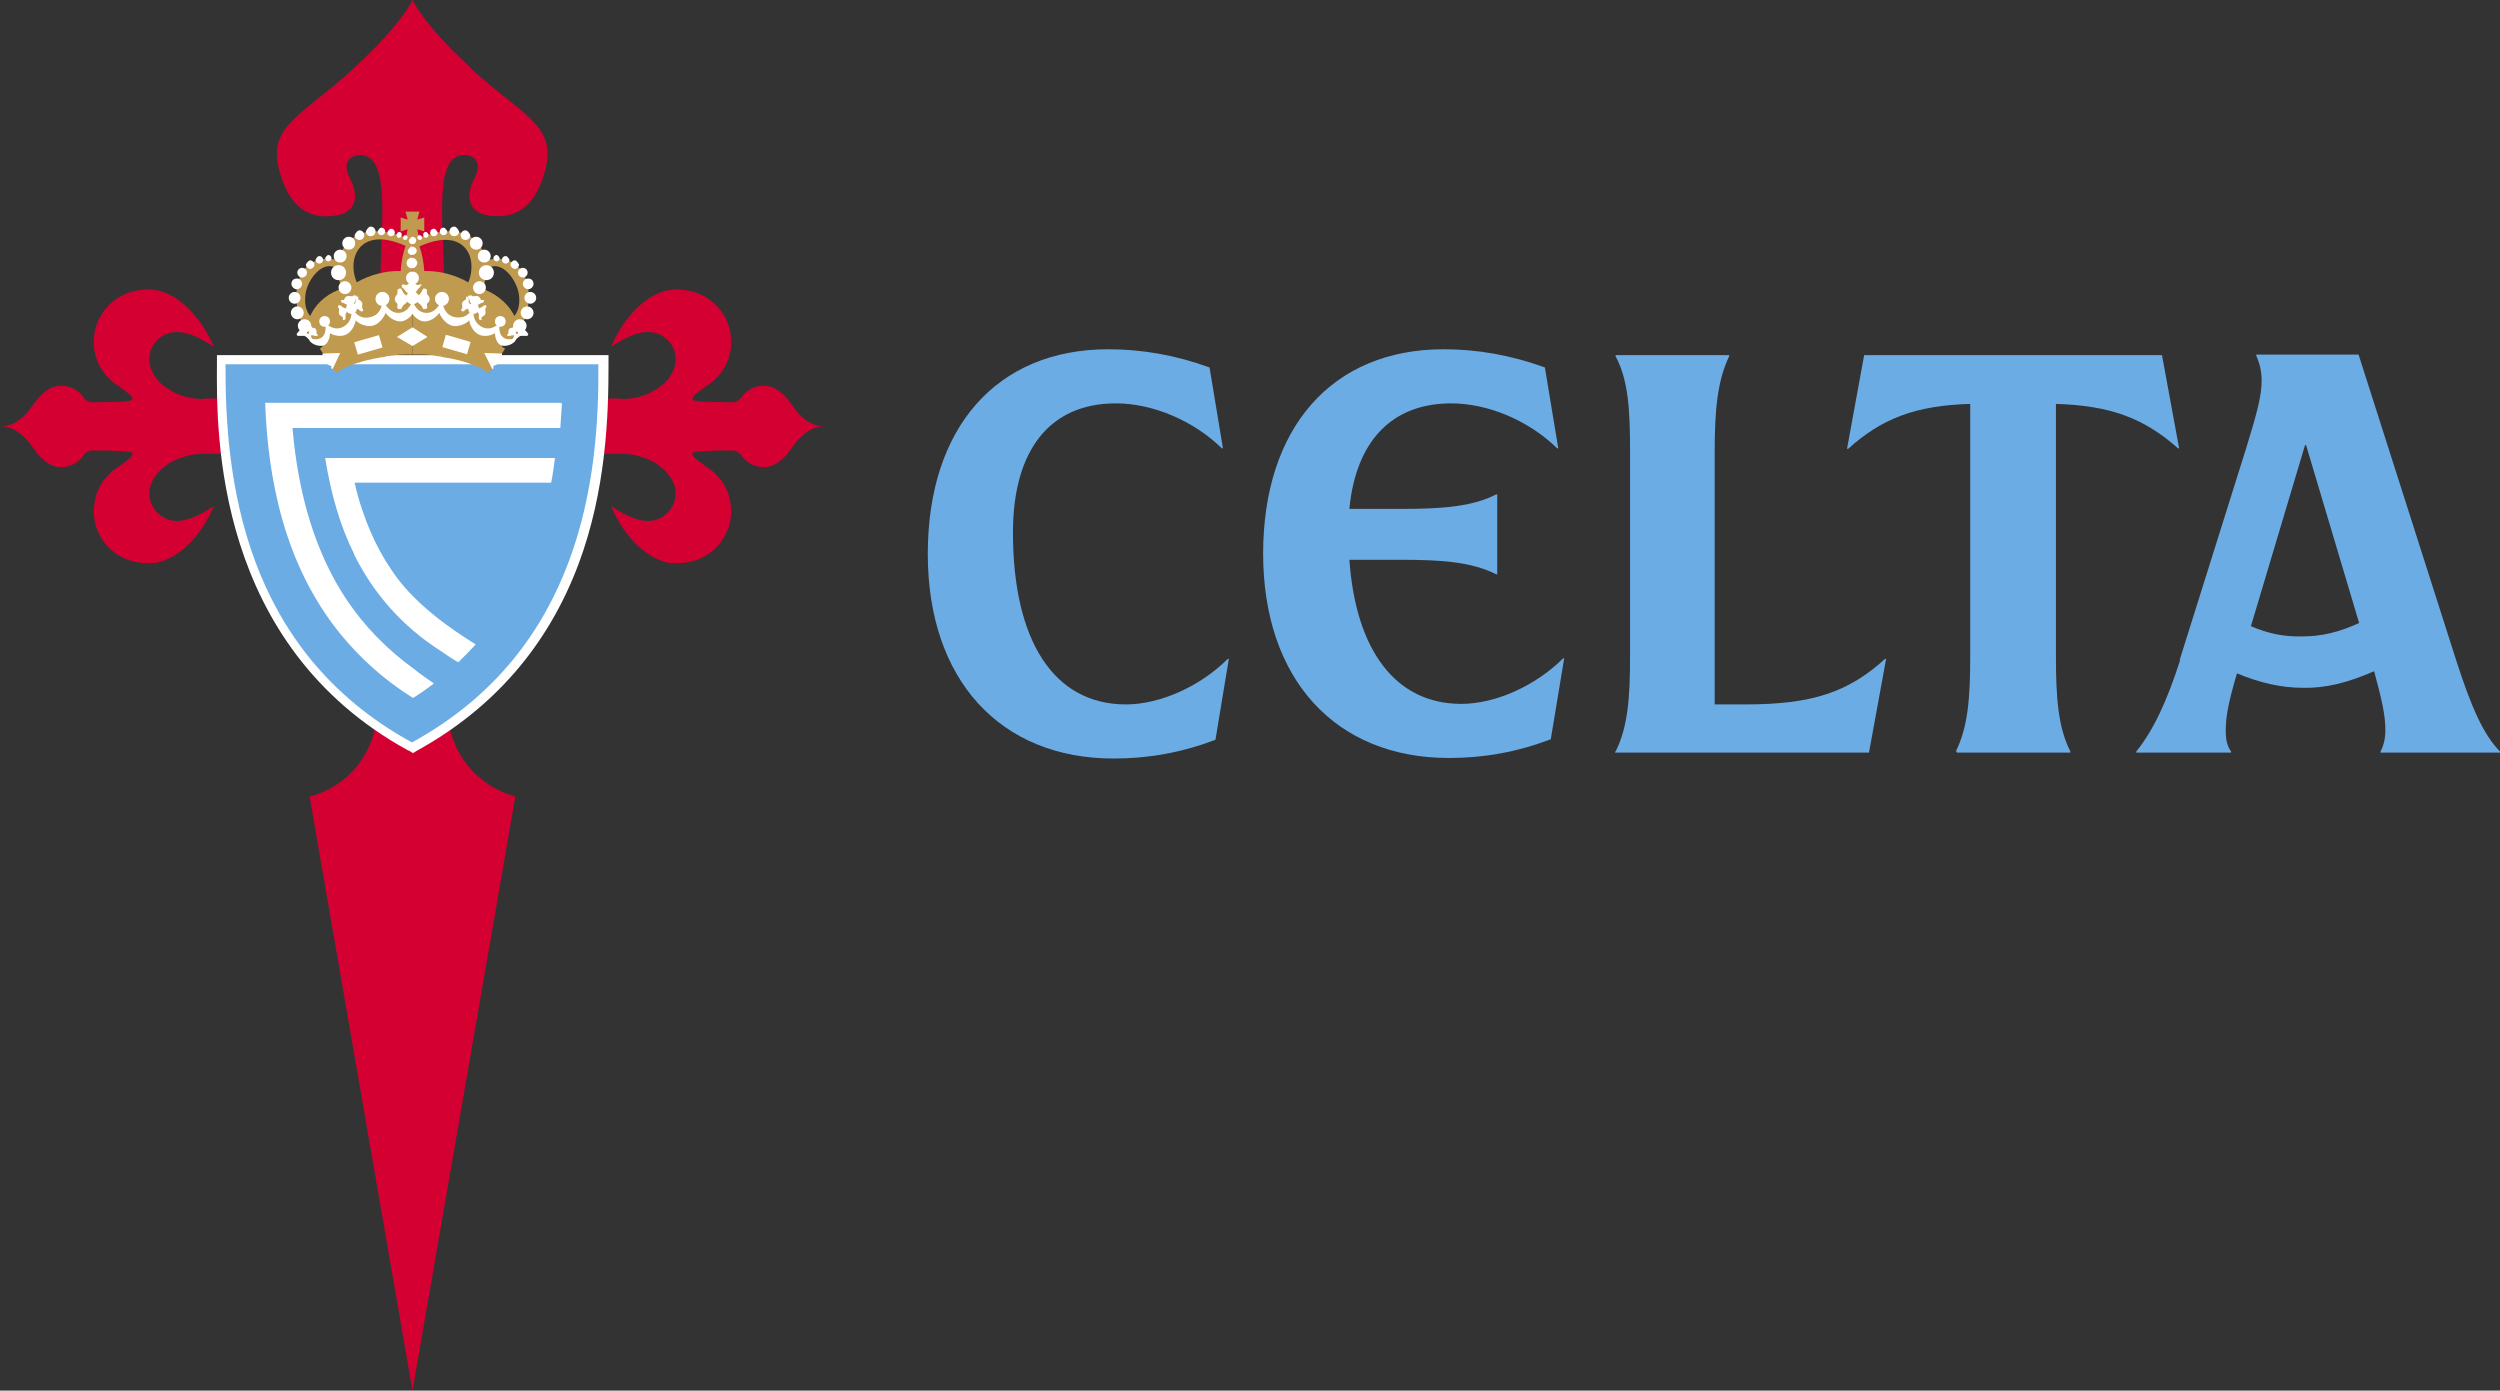 <?xml version="1.0" encoding="UTF-8"?>
<svg id="Capa_2" data-name="Capa 2" xmlns="http://www.w3.org/2000/svg" viewBox="0 0 46.67 25.96">
  <rect x="0" y="0" width="46.67" height="25.96" fill="#333333" stroke="none"/>
  <defs>
    <style>
      .cls-1 {
        fill: #c09a4e;
      }

      .cls-2 {
        fill: #d50032;
      }

      .cls-3 {
        fill: #6cace4;
      }

      .cls-4 {
        fill: #fff;
      }
    </style>
  </defs>
  <g id="Layer_1" data-name="Layer 1">
    <g id="Logotipo_escudo_COLOR_RGB_horizontal_NEGATIVO" data-name="Logotipo+escudo COLOR RGB (horizontal)(NEGATIVO">
      <g id="Capa_1-2" data-name="Capa 1">
        <g>
          <path class="cls-2"
            d="M8.78,1.26c-.89-.82-1.08-1.26-1.08-1.26,0,0-.19.44-1.08,1.26-1,.93-1.66,1.08-1.39,1.98.22.76.67.83.99.79.4-.04.51-.32.31-.71-.19-.36.11-.48.32-.4.43.18.25,1.38.25,2.43h1.19c0-1.05-.18-2.26.25-2.43.21-.09.51.04.32.4-.2.39-.09.67.31.71.32.03.77-.03.99-.79.27-.91-.39-1.06-1.39-1.98h0Z" />
          <path class="cls-2"
            d="M3.81,7.45c-.23,0-.45-.05-.64-.17-.17-.1-.34-.26-.38-.51,0-.02,0-.03,0-.05-.01-.16.06-.31.19-.41.14-.12.32-.13.5-.09.18.05.35.15.51.25,0,0-.23-.6-.72-.91l-.03-.02c-.11-.06-.2-.1-.3-.12-.02,0-.05,0-.07-.01-.07-.01-.13-.01-.2,0-.51.03-.92.45-.92.97,0,.07,0,.13.02.19,0,.04.02.08.03.12.01.03.02.05.03.08.08.18.22.34.39.44l.12.09c.26.19.09.19-.12.2-.13,0-.33.01-.48.01-.07,0-.14-.03-.18-.09-.09-.13-.24-.22-.41-.22-.13,0-.24.05-.33.13-.14.11-.23.28-.33.39-.12.13-.28.24-.47.24.19,0,.35.11.47.24.11.11.19.28.33.39.09.08.2.13.33.13.17,0,.32-.09.41-.22.04-.06.11-.09.18-.09.14,0,.35,0,.48.01.22.01.38.01.12.2l-.12.09c-.17.1-.31.26-.39.44-.01.03-.02.05-.03.08-.01.04-.02.08-.03.12-.01.06-.02.13-.02.19,0,.52.41.94.92.97.06,0,.13,0,.2,0,.02,0,.05,0,.07-.01.1-.02.19-.06.3-.12l.03-.02c.49-.3.72-.91.72-.91-.16.1-.32.2-.51.25-.18.05-.35.03-.5-.09-.12-.1-.2-.25-.19-.41,0-.02,0-.03,0-.05.04-.24.21-.4.38-.51.19-.11.42-.17.64-.17h1.06v-1.03h-1.06Z" />
          <path class="cls-2"
            d="M11.59,7.45c.23,0,.45-.05.64-.17.17-.1.34-.26.38-.51,0-.02,0-.03,0-.05.01-.16-.06-.31-.19-.41-.14-.12-.32-.13-.5-.09-.18.05-.35.15-.51.25,0,0,.23-.6.72-.91l.03-.02c.11-.06.2-.1.3-.12.02,0,.05,0,.07-.01.07-.01.13-.01.2,0,.51.03.92.45.92.97,0,.07,0,.13-.02.19,0,.04-.02.08-.03.12-.01.03-.02.05-.03.08-.08.18-.22.34-.39.44l-.12.09c-.26.19-.09.19.12.2.13,0,.33.01.48.01.07,0,.14-.03.18-.09.09-.13.24-.22.41-.22.13,0,.24.05.33.13.14.11.23.28.33.39.12.13.28.24.47.24-.19,0-.35.11-.47.24-.11.11-.19.28-.33.39-.09.08-.2.13-.33.13-.17,0-.32-.09-.41-.22-.04-.06-.11-.09-.18-.09-.14,0-.35,0-.48.01-.22.01-.38.01-.12.2l.12.09c.17.1.31.26.39.44.01.03.02.05.03.08.01.04.02.08.03.12.01.06.02.13.02.19,0,.52-.41.94-.92.97-.06,0-.13,0-.2,0-.02,0-.05,0-.07-.01-.1-.02-.19-.06-.3-.12l-.03-.02c-.49-.3-.72-.91-.72-.91.16.1.32.2.51.25.18.05.35.03.5-.09.12-.1.2-.25.19-.41,0-.02,0-.03,0-.05-.04-.24-.21-.4-.38-.51-.19-.11-.42-.17-.64-.17h-1.06v-1.03h1.06Z" />
          <path class="cls-2"
            d="M7.7,25.96l-1.92-11.09c.71-.18,1.23-.81,1.26-1.57h1.32c.03.76.56,1.38,1.26,1.57,0,0-1.92,11.09-1.92,11.09Z" />
          <path class="cls-4"
            d="M7.62,14.01c-3.61-1.98-3.58-5.91-3.57-7.21v-.17h7.31v.17c0,.94-.04,2.34-.56,3.73-.57,1.52-1.58,2.69-3.01,3.48l-.08.05-.08-.05h0Z" />
          <path class="cls-3" d="M11.18,6.8h-6.97c-.01,2.11.32,5.33,3.48,7.06,3.16-1.73,3.5-4.95,3.48-7.06Z" />
          <g>
            <path class="cls-1"
              d="M7.57,3.95h0s.26,0,.26,0l-.04.15.13-.04v.26l-.13-.04.04.2h-.26l.04-.2-.13.04v-.26l.13.04-.04-.15Z" />
            <path class="cls-1"
              d="M9.43,6.51s-.05-.03-.06-.04v-.04c.67-.24.76-1.82-.3-1.57-.09-.44-.51-.75-1.37-.37v2.13s.09,0,.15,0c.09,0,.21,0,.33.03.03,0,.07.01.1.02.35.05.65.16.85.29l.3-.45ZM8.74,5.27c-.24-.14-.55-.22-.82-.21-.01-.16-.04-.33-.09-.46.87-.39,1.1.24.91.68ZM9,5.39c.04-.09.08-.18.08-.36.27-.22.58.2.61.49.02.19-.03.31-.09.38,0-.02-.02-.04-.03-.06-.11-.2-.35-.38-.57-.45h0Z" />
            <path class="cls-4" d="M9.07,5.37c0-.07-.05-.12-.12-.12s-.12.06-.12.12.05.12.12.12.12-.06.12-.12Z" />
            <path class="cls-4" d="M9.01,4.54c0-.06-.05-.12-.12-.12s-.12.05-.12.12.05.12.12.12.12-.05.12-.12Z" />
            <path class="cls-4" d="M8.78,4.39s-.04-.09-.09-.09-.09.04-.09.09.04.09.09.09.09-.04.09-.09Z" />
            <path class="cls-4" d="M8.57,4.32s-.04-.09-.09-.09-.09.04-.09.09.04.09.09.09.09-.04.09-.09Z" />
            <path class="cls-4" d="M8.35,4.32s-.03-.07-.07-.07-.07.03-.07.07.03.07.07.07.07-.03.07-.07Z" />
            <path class="cls-4" d="M8.17,4.34s-.03-.07-.07-.07-.07.03-.07.07.03.07.07.07.07-.03.07-.07Z" />
            <path class="cls-4" d="M8,4.38s-.02-.05-.05-.05-.05.02-.05.05c0,.03.02.06.05.06s.05-.03.05-.06Z" />
            <path class="cls-4"
              d="M7.88,4.43s-.02-.04-.04-.04c-.03,0-.05.02-.05.04,0,.03.02.05.05.05.02,0,.04-.02.04-.05Z" />
            <path class="cls-4" d="M9.83,6.08c0-.07-.06-.12-.13-.12s-.12.06-.12.12.05.13.12.13.13-.06.13-.13Z" />
            <path class="cls-4" d="M9.96,5.84c0-.07-.06-.12-.12-.12s-.12.05-.12.12.06.12.12.12.12-.05.12-.12Z" />
            <path class="cls-4" d="M10.01,5.56c0-.06-.05-.11-.11-.11s-.11.05-.11.11.05.11.11.11.11-.05.11-.11Z" />
            <path class="cls-4" d="M9.96,5.3c0-.06-.04-.1-.1-.1s-.1.05-.1.1.05.1.1.1.1-.05.1-.1Z" />
            <path class="cls-4" d="M9.85,5.09c0-.05-.04-.09-.09-.09s-.09.04-.09.09.04.09.09.09.09-.04.09-.09Z" />
            <path class="cls-4" d="M9.69,4.94s-.04-.08-.08-.08-.08.04-.08.08.04.08.08.08.08-.04.08-.08Z" />
            <path class="cls-4" d="M9.51,4.85s-.03-.07-.07-.07-.07.03-.07.07.03.07.07.07.07-.03.07-.07Z" />
            <path class="cls-4" d="M9.33,4.82s-.03-.06-.06-.06-.06.03-.06.06.03.06.06.06.06-.03.06-.06Z" />
            <path class="cls-4" d="M9.16,4.78c0-.07-.06-.12-.12-.12s-.12.05-.12.12.05.12.12.12.12-.05.12-.12Z" />
            <path class="cls-4" d="M9.22,5.09c0-.08-.06-.14-.14-.14s-.14.06-.14.14.06.14.14.14.14-.06.14-.14Z" />
            <circle class="cls-4" cx="8.25" cy="5.58" r=".12" />
            <circle class="cls-4" cx="8.25" cy="5.58" r=".13" />
            <rect class="cls-4" x="8.4" y="6.2" width=".24" height=".48"
              transform="translate(-.03 12.83) rotate(-73.89)" />
            <circle class="cls-4" cx="9.34" cy="6" r=".1" />
            <polygon class="cls-4"
              points="9.37 6.6 9.37 6.64 9.34 6.64 9.32 6.78 9.2 6.84 9.22 6.87 9.19 6.89 9.04 6.59 9.37 6.6" />
            <g>
              <circle class="cls-4" cx="8.84" cy="5.76" r=".1" />
              <path class="cls-4"
                d="M8.91,5.76s0,0,.01,0c.02,0,.04-.01.06-.02,0,0,0,0,0,0,.01,0,.02-.01.03-.02,0,0,0,0,.01-.01,0,0,0,0,.02-.01,0,0,.02,0,.03,0s.01.02.01.03c0,.01-.01.02-.02.03,0,0,0,0,0,.01,0,0,0,.01,0,.02,0,.02.01.05,0,.07s-.03.04-.05.05c0,0-.01,0-.02.01,0,0,0,0,0,.01,0,.01,0,.03,0,.04,0,0-.02.01-.03,0s-.02,0-.02-.02c0,0,0-.01,0-.02,0,0,0-.01,0-.02,0-.01,0-.03,0-.04,0,0,0,0,0,0-.01-.02-.02-.04-.03-.06,0,0,0,0,0-.01,0,0,0-.01,0-.02h0s0-.01.01-.02h0Z" />
              <path class="cls-4"
                d="M8.78,5.71s0,0,0-.01c0-.02-.02-.04-.03-.06,0,0,0,0,0,0,0-.01,0-.03,0-.04,0,0,0-.01,0-.02,0,0,0-.01,0-.02,0,0-.01-.02-.02-.02s-.02,0-.03,0c0,.01,0,.03,0,.04,0,0,0,0,0,.01,0,0,0,0-.02.01-.02.01-.04.03-.05.05s0,.05,0,.07c0,0,0,.01,0,.02,0,0,0,0,0,.01,0,.01-.02.02-.02.03,0,0,0,.02.01.03s.02,0,.03,0c0,0,.01,0,.02-.01s0,0,.01-.01c0,0,.02-.02.03-.02,0,0,0,0,0,0,.02,0,.04-.01.06-.02,0,0,0,0,.01,0,0,0,0,0,.01-.02h0s0-.01,0-.02h0Z" />
              <path class="cls-4"
                d="M8.77,5.52s.02-.01.02-.01c.01,0,.02.02.03.02,0,0,0,0,.01,0,0,0,.01,0,.02,0,.02,0,.05-.01.07,0,.02,0,.04.03.05.05,0,0,0,.01.01.02,0,0,0,0,.01,0,.01,0,.03,0,.04,0,0,0,.01.02,0,.03,0,0,0,.02-.02.02-.06.01-.09.07-.15.04,0,0-.03-.01-.04-.01-.06-.02-.04-.08-.08-.13,0,0,0-.02,0-.03h0Z" />
            </g>
            <path class="cls-4"
              d="M7.71,5.64c.05.12.13.19.23.2s.19-.04.26-.15h.07c.03.13.11.21.22.23s.21,0,.29-.1l.06.03c0,.11.06.2.15.25.09.05.19.04.29-.03l.04.02c0,.1.02.18.09.22.04.02.08.03.13.02.03,0,.05-.04.06-.07-.01,0-.03,0-.04,0h0s-.02,0-.03.01c0,0,0,0-.02,0,0,0,0,0-.02,0,0,0-.02,0-.02,0s0-.02,0-.02c0-.01.02-.02.02-.02,0,0,0,0,0,0,0,0,0-.01,0-.02,0-.02,0-.04.01-.06s.03-.03.05-.03c0,0,.01,0,.02,0,0,0,0,0,0,0,0-.01,0-.02.02-.03,0,0,.02,0,.02,0s.02.01.02.02v.02s0,.01,0,.02c0,.01,0,.02,0,.03h0s0,.04,0,.05c.01,0,.03-.01.04-.01-.01-.03,0-.06-.01-.1,0,0,0-.02,0-.02,0,0,.01,0,.02,0h0s.02.02.02.03c0,0,0,0,0,0,0,0,.01,0,.02,0,.02,0,.04,0,.06.01.02.02.06.06.08.09,0,0,0,.02,0,.02,0,0-.01.02-.02.02h-.01s-.04,0-.05,0c-.02,0-.03,0-.05,0,0,0,0,0-.01,0,0,0,0,0,0,0-.03.01-.05.03-.07.05-.01.01-.02.02-.03.04-.01.02-.02.03-.04.04-.04.04-.17.08-.24.04-.07-.04-.1-.15-.1-.22-.06.04-.21.08-.31.02-.1-.05-.16-.18-.17-.26-.05.06-.2.13-.32.1-.12-.03-.21-.16-.24-.24-.04.07-.17.17-.29.16-.12-.01-.24-.15-.26-.23l.04-.1h0Z" />
            <path class="cls-1"
              d="M6.27,6.96c.19-.13.49-.23.85-.29.04,0,.07-.01.1-.02.12-.02.23-.03.33-.03.06,0,.11,0,.15,0v-2.13c-.86-.38-1.28-.07-1.37.37-1.06-.26-.96,1.33-.31,1.57v.04s-.04.03-.05.04l.3.45ZM7.57,4.6c-.05.13-.08.3-.09.46-.27-.01-.58.07-.82.21-.19-.43.04-1.07.91-.68ZM5.82,5.84s-.02.04-.03.06c-.06-.08-.11-.19-.09-.38.02-.29.34-.71.61-.49,0,.18.04.27.08.36-.23.06-.46.24-.57.45h0Z" />
            <path class="cls-4" d="M6.32,5.37c0-.07.05-.12.12-.12s.12.06.12.12-.05.12-.12.12-.12-.06-.12-.12Z" />
            <path class="cls-4" d="M6.39,4.54c0-.06.05-.12.12-.12s.12.05.12.12-.05.12-.12.12-.12-.05-.12-.12Z" />
            <path class="cls-4" d="M6.62,4.39s.04-.09.09-.09.09.04.09.09-.04.09-.09.09-.09-.04-.09-.09Z" />
            <path class="cls-4" d="M6.83,4.32s.04-.09.09-.09.09.04.09.09-.04.09-.09.09-.09-.04-.09-.09Z" />
            <path class="cls-4" d="M7.05,4.32s.03-.07.07-.07.07.03.07.07-.03.07-.07.07-.07-.03-.07-.07Z" />
            <path class="cls-4" d="M7.23,4.34s.03-.07.07-.07.07.03.07.07-.03.07-.07.07-.07-.03-.07-.07Z" />
            <path class="cls-4" d="M7.4,4.38s.02-.05.05-.05.05.02.05.05-.02.06-.05.06-.05-.03-.05-.06Z" />
            <path class="cls-4"
              d="M7.52,4.43s.02-.04.04-.04c.03,0,.05.02.05.04,0,.03-.02.05-.05.05-.02,0-.04-.02-.04-.05Z" />
            <path class="cls-4" d="M7.63,4.49s.03-.07.07-.07.07.03.07.07-.03.07-.07.07-.07-.03-.07-.07Z" />
            <path class="cls-4" d="M7.61,4.68s.04-.08.08-.08.09.04.09.08-.04.08-.09.08-.08-.04-.08-.08Z" />
            <path class="cls-4" d="M7.59,4.91c0-.06.05-.1.1-.1s.1.05.1.1-.05.1-.1.1-.1-.04-.1-.1Z" />
            <path class="cls-4" d="M5.56,6.08c0-.07.06-.12.13-.12s.12.06.12.12-.05.13-.12.13-.13-.06-.13-.13Z" />
            <path class="cls-4" d="M5.43,5.84c0-.07.06-.12.12-.12s.12.05.12.12-.06.12-.12.12-.12-.05-.12-.12Z" />
            <path class="cls-4" d="M5.39,5.56c0-.06.05-.11.11-.11s.11.05.11.11-.05.11-.11.11-.11-.05-.11-.11Z" />
            <path class="cls-4" d="M5.44,5.3c0-.06.04-.1.1-.1s.1.05.1.1-.05.1-.1.1-.1-.05-.1-.1Z" />
            <path class="cls-4" d="M5.55,5.09c0-.05.04-.09.09-.09s.09.04.09.09-.04.09-.09.09-.09-.04-.09-.09Z" />
            <path class="cls-4" d="M5.71,4.94s.04-.08.08-.08.08.04.08.08-.04.08-.08.08-.08-.04-.08-.08Z" />
            <path class="cls-4" d="M5.89,4.85s.03-.07.07-.07.07.03.07.07-.03.07-.07.07-.07-.03-.07-.07Z" />
            <path class="cls-4" d="M6.07,4.82s.03-.06.06-.06.06.03.06.06-.03.06-.06.06-.06-.03-.06-.06Z" />
            <path class="cls-4" d="M6.23,4.78c0-.07.06-.12.12-.12s.12.05.12.12-.05.12-.12.12-.12-.05-.12-.12Z" />
            <path class="cls-4" d="M6.18,5.09c0-.08.06-.14.14-.14s.14.06.14.14-.06.14-.14.14-.14-.06-.14-.14Z" />
            <circle class="cls-4" cx="7.14" cy="5.58" r=".12" />
            <circle class="cls-4" cx="7.14" cy="5.58" r=".13" />
            <circle class="cls-4" cx="7.7" cy="5.19" r=".12" />
            <rect class="cls-4" x="6.64" y="6.32" width=".48" height=".24"
              transform="translate(-1.52 2.16) rotate(-16.11)" />
            <circle class="cls-4" cx="6.06" cy="6" r=".1" />
            <polygon class="cls-4"
              points="6.02 6.6 6.02 6.64 6.06 6.64 6.07 6.78 6.19 6.84 6.18 6.87 6.21 6.89 6.35 6.59 6.02 6.6" />
            <polygon class="cls-4" points="7.7 6.11 7.41 6.29 7.7 6.46 7.98 6.29 7.7 6.11" />
            <g>
              <circle class="cls-4" cx="7.7" cy="5.56" r=".12" />
              <path class="cls-4"
                d="M7.61,5.54s0,0-.01-.01c-.02-.02-.04-.03-.06-.05h0s-.02-.03-.03-.05c0,0,0-.01-.01-.02,0,0,0-.01-.01-.02,0,0-.02-.01-.04,0s-.02.01-.03.02c0,.02,0,.03,0,.05,0,0,0,0,0,.02,0,0,0,.01-.01.02-.02.02-.04.05-.04.08,0,.03.01.06.04.08,0,0,.01.01.01.02,0,0,0,0,0,.02,0,.02-.01.03,0,.05,0,.01.02.02.03.02s.03,0,.04,0c0,0,0-.01.01-.02s0-.01.01-.02c0-.01.02-.03.03-.04,0,0,0,0,0,0,.02-.02.04-.03.06-.05,0,0,0,0,.01-.01,0,0,0-.01,0-.02h0s0-.02,0-.02h0Z" />
              <path class="cls-4"
                d="M7.78,5.54s0,0,.01-.01c.02-.02.04-.03.06-.05h0s.02-.03.03-.05c0,0,0-.01.01-.02,0,0,0-.01.01-.02,0,0,.02-.01.04,0s.02.01.03.02c0,.02,0,.03,0,.05,0,0,0,0,0,.02,0,0,0,.01.01.02.02.02.04.05.04.08s-.01.06-.04.08c0,0-.01.01-.01.02,0,0,0,0,0,.02,0,.02.01.03,0,.05,0,.01-.02.02-.03.02s-.03,0-.04,0c0,0,0-.01-.01-.02s0-.01-.01-.02c0-.01-.02-.03-.03-.04,0,0,0,0,0,0-.02-.02-.04-.03-.06-.05,0,0,0,0-.01-.01,0,0,0-.01,0-.02h0s0-.02,0-.02h0Z" />
              <path class="cls-4"
                d="M7.88,5.33s-.01-.02-.02-.02c-.02,0-.03,0-.05.01,0,0,0,0-.02,0,0,0-.01,0-.02-.01-.02-.02-.05-.04-.08-.04-.03,0-.06.02-.08.04,0,0-.01.01-.02.01,0,0,0,0-.02,0-.02,0-.03-.02-.05-.01-.01,0-.02.01-.02.02,0,.01,0,.03,0,.03.07.04.07.12.15.12h.04c.08,0,.09-.07.15-.12.01,0,.01-.02,0-.03h0Z" />
            </g>
            <g>
              <circle class="cls-4" cx="6.56" cy="5.76" r=".1" />
              <path class="cls-4"
                d="M6.48,5.76s0,0-.01,0c-.02,0-.04-.01-.06-.02,0,0,0,0,0,0-.01,0-.02-.01-.03-.02,0,0,0,0-.01-.01,0,0,0,0-.02-.01,0,0-.02,0-.03,0s-.01.02-.01.03c0,.01.01.02.02.03,0,0,0,0,0,.01,0,0,0,.01,0,.02,0,.02-.01.05,0,.07s.03.04.05.05c0,0,.01,0,.02.01,0,0,0,0,0,.01,0,.01,0,.03,0,.04,0,0,.02.01.03,0s.02,0,.02-.02c0,0,0-.01,0-.02,0,0,0-.01,0-.02,0-.01,0-.03,0-.04,0,0,0,0,0,0,.01-.02.02-.04.03-.06,0,0,0,0,0-.01,0,0,0-.01,0-.02h0s0-.01-.01-.02h0Z" />
              <path class="cls-4"
                d="M6.61,5.71s0,0,0-.01c0-.02.02-.04.03-.06,0,0,0,0,0,0,0-.01,0-.03,0-.04,0,0,0-.01,0-.02,0,0,0-.01,0-.02,0,0,.01-.02.02-.02s.02,0,.03,0c0,.01,0,.03,0,.04,0,0,0,0,0,.01,0,0,0,0,.02.01.02.01.04.03.05.05s0,.05,0,.07c0,0,0,.01,0,.02,0,0,0,0,0,.01,0,.01.02.02.02.03,0,0,0,.02-.01.03s-.02,0-.03,0c0,0-.01,0-.02-.01s0,0-.01-.01c0,0-.02-.02-.03-.02,0,0,0,0,0,0-.02,0-.04-.01-.06-.02,0,0,0,0-.01,0,0,0,0,0-.01-.02h0s0-.01,0-.02h0Z" />
              <path class="cls-4"
                d="M6.63,5.52s-.02-.01-.02-.01c-.01,0-.02.02-.03.02,0,0,0,0-.01,0,0,0-.01,0-.02,0-.02,0-.05-.01-.07,0-.02,0-.04.03-.05.05,0,0,0,.01-.01.02,0,0,0,0-.01,0-.01,0-.03,0-.04,0,0,0-.01.02,0,.03,0,0,0,.02.02.02.06.01.09.07.15.04,0,0,.03-.01.04-.01.06-.02.04-.08.08-.13,0,0,0-.02,0-.03h0Z" />
            </g>
            <path class="cls-4"
              d="M7.69,5.64c-.05.12-.13.19-.23.2s-.19-.04-.26-.15h-.07c-.03.13-.11.21-.22.23-.11.03-.21,0-.29-.1l-.06.03c0,.11-.06.2-.15.25-.09.05-.19.04-.29-.03l-.04.02c0,.1-.02.18-.09.22-.04.02-.08.03-.13.02-.03,0-.05-.04-.06-.07.01,0,.03,0,.04,0h0s.02,0,.03.01c0,0,0,0,.02,0,0,0,0,0,.02,0,0,0,.02,0,.02,0s0-.02,0-.02c0-.01-.02-.02-.02-.02,0,0,0,0,0,0,0,0,0-.01,0-.02,0-.02,0-.04-.01-.06s-.03-.03-.05-.03c0,0-.01,0-.02,0,0,0,0,0,0,0,0-.01,0-.02-.02-.03,0,0-.02,0-.02,0s-.02.01-.02.02v.02s0,.01,0,.02c0,.01,0,.02,0,.03h0s0,.04,0,.05c-.01,0-.03-.01-.04-.01.01-.03,0-.06.01-.1,0,0,0-.02,0-.02,0,0-.01,0-.02,0h0s-.02.02-.02.03c0,0,0,0,0,0,0,0-.01,0-.02,0-.02,0-.04,0-.06.01-.02.02-.06.06-.08.09,0,0,0,.02,0,.02,0,0,.01.02.02.02h.01s.04,0,.05,0c.02,0,.03,0,.05,0,0,0,0,0,.01,0,0,0,0,0,0,0,.03.01.05.03.07.05.01.01.02.02.03.04.01.02.02.03.04.04.04.04.17.08.24.04.07-.04.1-.15.1-.22.06.04.21.08.31.02.1-.05.16-.18.17-.26.05.06.2.13.32.1.12-.03.21-.16.24-.24.04.07.17.17.29.16.12-.01.24-.15.26-.23l-.04-.1h0Z" />
          </g>
          <g>
            <path class="cls-4"
              d="M10.46,7.52h-5.51c.05,1.38.34,3,1.4,4.31.36.44.8.85,1.36,1.2.13-.08.27-.18.39-.27h0c-.14-.1-.26-.18-.37-.27h0c-.51-.37-.93-.8-1.27-1.31-.56-.85-.89-1.91-1-3.19h5c.01-.16.02-.31.03-.46h0Z" />
            <path class="cls-4"
              d="M10.37,8.55h-4.3c.11.68.28,1.27.54,1.79,0,0,0,0,0,.01.36.73.91,1.35,1.6,1.79.03.02.33.23.35.22.11-.11.22-.22.32-.33-.48-.3-.94-.63-1.32-1.06-.36-.42-.62-.92-.79-1.43-.06-.17-.11-.35-.15-.53h3.67c.03-.15.05-.31.07-.46h0Z" />
          </g>
          <g>
            <path class="cls-3"
              d="M17.32,10.34c0-2.35,1.28-3.82,3.37-3.82.63,0,1.26.11,1.89.34l.25,1.51h-.02c-.52-.51-1.28-.84-1.98-.84-1.23,0-1.92.87-1.92,2.41,0,2.02.76,3.21,2.11,3.21.64,0,1.39-.34,1.9-.85h.02s-.25,1.51-.25,1.51c-.63.24-1.25.35-1.9.35-2.12,0-3.47-1.47-3.47-3.82h0Z" />
            <path class="cls-3"
              d="M23.58,10.34c0-2.35,1.28-3.82,3.37-3.82.63,0,1.26.11,1.89.34l.25,1.51h-.02c-.52-.51-1.28-.84-1.98-.84-1.11,0-1.78.71-1.9,1.97h.96c.77,0,1.33-.04,1.78-.27h.02v1.49h-.02c-.46-.23-1.01-.27-1.78-.27h-.96c.12,1.69.86,2.69,2.09,2.69.64,0,1.39-.34,1.9-.85h.02s-.25,1.51-.25,1.51c-.63.24-1.25.35-1.9.35-2.12,0-3.47-1.47-3.47-3.82h0Z" />
            <path class="cls-3"
              d="M30.16,14.03c.23-.46.27-1.01.27-1.78v-3.82c0-.77-.03-1.33-.27-1.78v-.02h2.12v.02c-.22.46-.27,1.01-.27,1.78v4.72h.58c1.22,0,1.91-.22,2.6-.85h.02s-.32,1.75-.32,1.75h-4.74v-.02Z" />
            <path class="cls-3"
              d="M36.51,14.03c.23-.46.27-1.01.27-1.78v-4.71c-1.02.03-1.65.27-2.28.84h-.02s.32-1.75.32-1.75h5.56l.32,1.74h-.02c-.63-.56-1.26-.8-2.28-.83v4.71c0,.77.04,1.33.27,1.78v.02h-2.12v-.02h0Z" />
            <path class="cls-3"
              d="M40.69,12.32l1.25-3.98c.2-.65.28-.96.28-1.23,0-.17-.03-.31-.1-.47v-.02h1.91l1.82,5.7c.29.9.51,1.39.82,1.71v.02h-2.23v-.02c.06-.12.09-.24.09-.4,0-.27-.06-.55-.21-1.1-.48.21-.9.32-1.33.31-.39,0-.8-.09-1.23-.27-.16.54-.21.81-.21,1.07,0,.15.02.28.1.39v.02h-1.77v-.02c.32-.4.57-.93.82-1.71h0ZM42.99,11.88c.33,0,.66-.07,1.05-.25l-.99-3.32h-.02l-1.01,3.38c.33.14.62.2.97.19h0Z" />
          </g>
        </g>
      </g>
    </g>
  </g>
</svg>